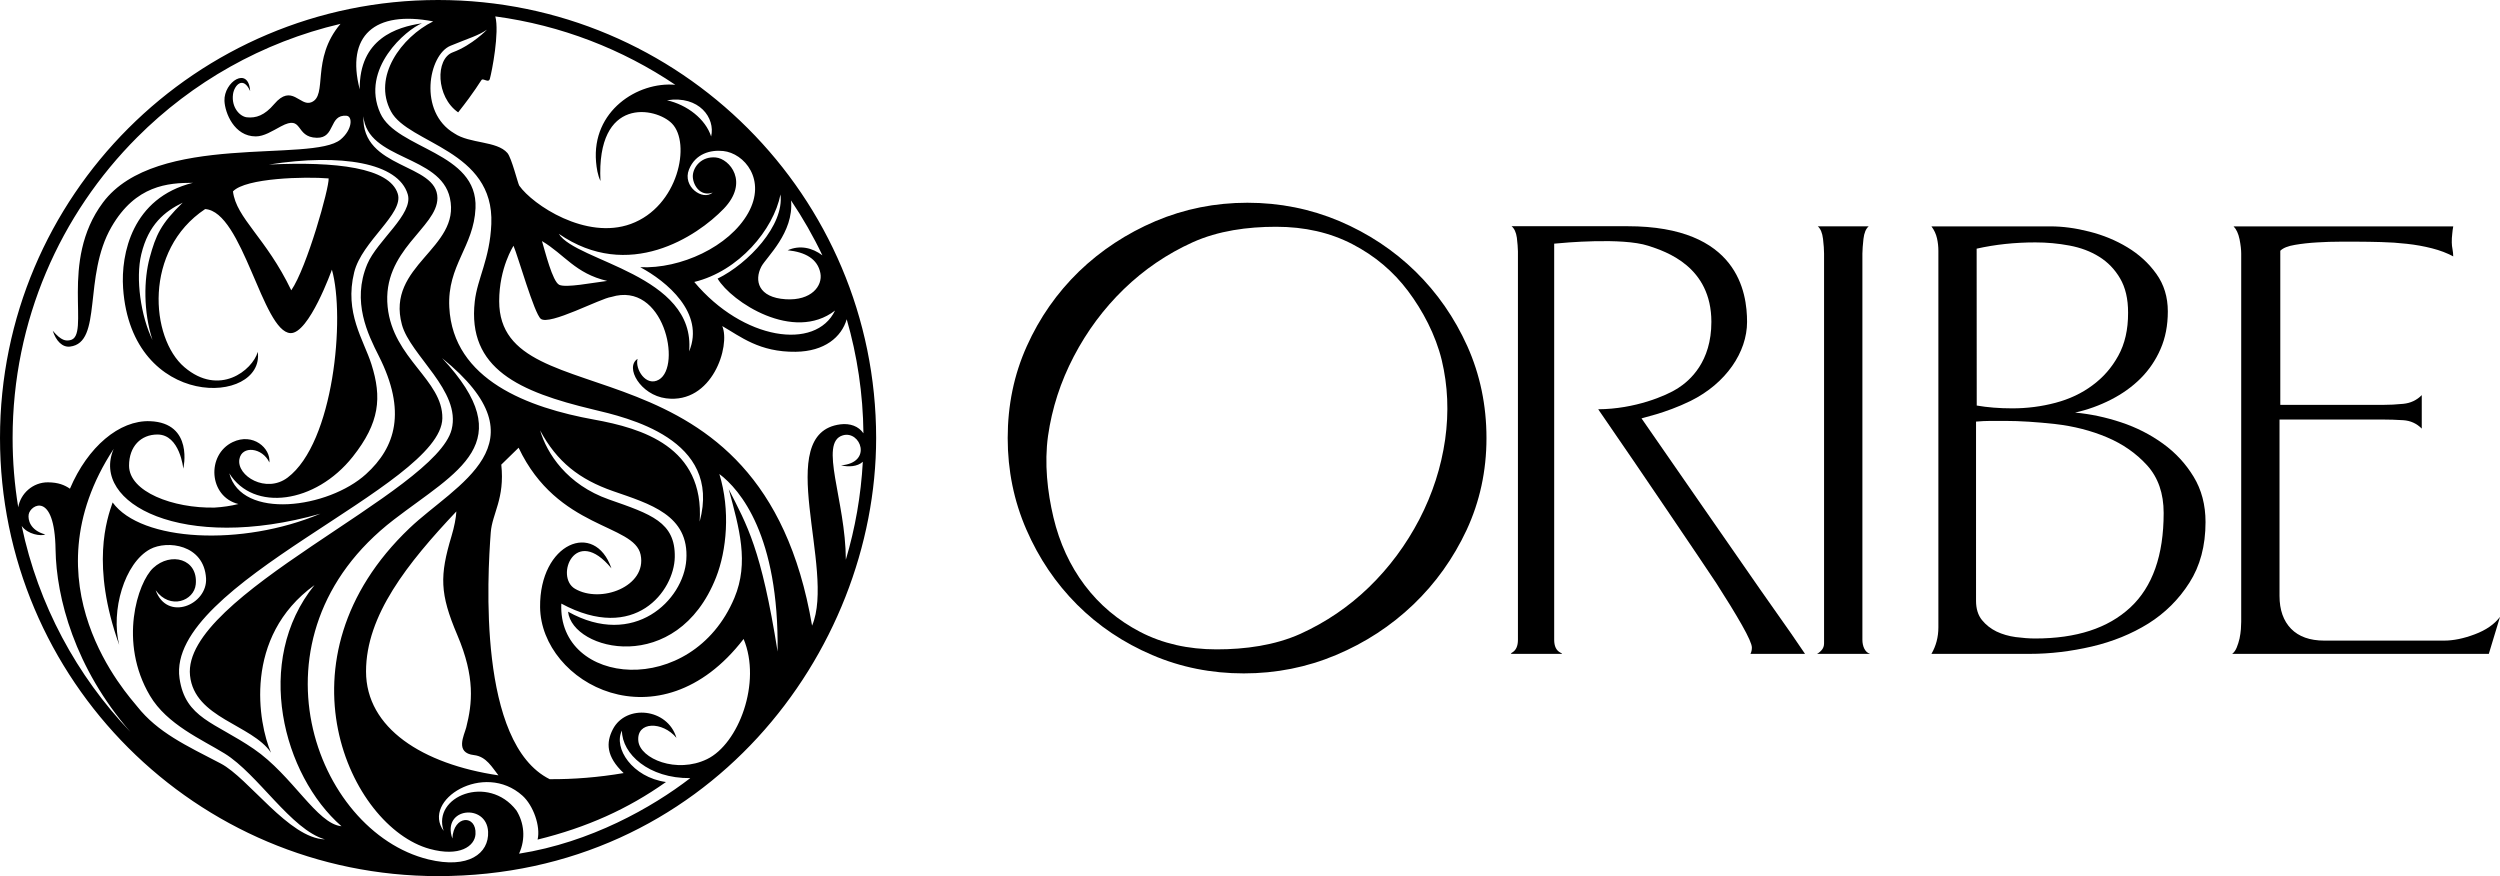<?xml version="1.0" encoding="utf-8"?>
<!-- Generator: Adobe Illustrator 16.0.0, SVG Export Plug-In . SVG Version: 6.00 Build 0)  -->
<!DOCTYPE svg PUBLIC "-//W3C//DTD SVG 1.1//EN" "http://www.w3.org/Graphics/SVG/1.1/DTD/svg11.dtd">
<svg version="1.1" id="Layer_1" xmlns="http://www.w3.org/2000/svg" xmlns:xlink="http://www.w3.org/1999/xlink" x="0px" y="0px"
	 width="247.641px" height="86.785px" viewBox="0 0 247.641 86.785" enable-background="new 0 0 247.641 86.785"
	 xml:space="preserve">
<path d="M43.395,0C19.429,0.001,0,19.427,0,43.389c0,23.968,19.43,43.396,43.396,43.396c26.559,0,43.388-22.141,43.392-43.396
	C86.783,19.427,67.356,0.001,43.395,0z M70.443,13.519c-0.565-1.735-2.365-3.125-4.373-3.588
	C69.264,9.435,70.876,11.698,70.443,13.519z M44.621,4.534c1.903-0.785,2.748-0.998,3.618-1.599c0,0-1.442,1.527-3.396,2.251
	c-1.727,0.64-1.669,4.416,0.541,5.945c1.725-2.185,2.139-2.997,2.317-3.212c0.179-0.209,0.693,0.343,0.822-0.11
	c0.204-0.717,0.962-4.604,0.541-6.184C55.598,2.506,61.662,4.88,66.892,8.4c-3.723-0.332-8.289,2.586-7.847,7.654
	c0.056,0.606,0.149,1.257,0.435,1.878c-0.421-8.435,5.496-7.319,7.083-5.696c1.903,1.942,0.651,8.22-4.078,9.948
	c-4.438,1.621-9.707-1.887-11.053-3.798c-0.134-0.219-0.758-2.758-1.172-3.232c-1.051-1.21-3.717-0.905-5.252-1.94
	C41.396,11.091,42.451,5.425,44.621,4.534z M42.909,2.118c-3.135,1.557-6.038,5.472-4.178,8.921
	c1.73,3.22,10.245,3.785,9.938,11.151c-0.145,3.478-1.385,5.392-1.64,7.669c-0.757,6.686,4.435,8.956,11.703,10.697
	c3.366,0.806,12.807,2.9,10.574,11.114c0.492-7.425-5.746-9.252-10.452-10.105c-6.475-1.173-13.979-3.904-14.348-11.128
	c-0.212-4.156,2.428-6.001,2.597-9.816c0.25-5.599-7.807-5.809-9.431-9.402c-2-4.429,2.59-8.312,4.124-8.91
	c-2.493,0.364-6.222,1.525-6.162,6.544C34.246,3.532,37.104,1.006,42.909,2.118z M37.52,35.254
	c2.777,5.493,1.664,9.053-1.265,11.711c-3.729,3.389-12.312,4.575-13.543-0.081c2.395,3.843,8.536,3.011,12.227-1.639
	c2.679-3.379,2.896-5.871,1.855-9.159c-0.767-2.424-2.706-5.096-1.709-9.116c0.761-3.079,4.938-5.801,4.318-7.777
	c-0.811-2.594-6.109-3.21-12.77-2.893c7.153-1.118,12.831-0.193,13.759,2.956c0.573,1.951-3.024,4.563-4.012,6.911
	C34.822,29.872,36.453,33.14,37.52,35.254z M32.553,17.673c0.075,0.886-2.146,8.822-3.701,11.084
	c-2.506-5.223-5.449-7.131-5.775-9.797C24.341,17.619,30.244,17.481,32.553,17.673z M1.249,43.389
	c0-11.638,4.719-22.169,12.349-29.799C19.042,8.14,25.974,4.18,33.73,2.362c-2.98,3.52-1.21,7.124-2.905,7.774
	c-1.121,0.433-1.918-1.881-3.665,0.176c-0.957,1.128-1.804,1.401-2.701,1.309c-0.689-0.073-1.552-0.964-1.378-2.284
	c0.114-0.873,0.999-1.873,1.699-0.314c-0.169-2.529-2.618-0.906-2.546,0.969c0.047,1.176,0.961,3.52,3.102,3.52
	c0.815,0,1.622-0.527,2.484-0.989c2.27-1.222,1.354,1.087,3.568,1.126c1.865,0.033,1.16-2.332,2.938-2.182
	c0.621,0.055,0.59,1.367-0.583,2.35c-2.798,2.344-18.285-0.785-23.542,6.241c-4.388,5.864-1.164,13.255-3.264,13.64
	c-0.406,0.076-0.846,0.085-1.714-0.938c0.331,1.024,0.962,1.663,1.712,1.573c3.261-0.39,1.26-6.943,4.112-11.862
	c2.393-4.133,5.604-4.362,8.059-4.362c-6.024,1.49-7.14,7.053-6.912,10.425c0.822,12.167,14.02,11.628,13.342,6.322
	c-0.538,1.841-3.825,4.449-7.266,1.518c-3.39-2.885-4.066-11.597,2.05-15.663c3.72,0.229,5.691,12.153,8.449,12.287
	c1.836,0.086,4.108-6.287,4.108-6.287c1.333,4.711,0.192,17.143-4.387,20.598c-2.13,1.605-5.065-0.166-4.777-1.824
	c0.242-1.389,2.285-1.152,2.972,0.328c0.142-1.42-1.63-2.98-3.637-2.019c-2.615,1.255-2.382,5.399,0.566,6.134
	c-0.738,0.184-1.525,0.303-2.362,0.352c-4.11,0.084-8.469-1.565-8.469-4.156c0-1.898,1.166-3.082,2.813-3.082
	c2.229,0,2.561,3.382,2.561,3.382s1.074-4.537-3.301-4.702c-3.028-0.114-6.164,2.533-7.928,6.688
	c-0.536-0.363-1.14-0.621-2.174-0.632c-1.507-0.01-2.721,1.113-2.949,2.472C1.439,48.014,1.249,45.723,1.249,43.389z M15.104,33.677
	c-1.157-2.363-1.688-6.079-1.109-8.49c0.708-2.951,2.315-4.243,4.102-5.113c-2.181,2.121-2.658,3.212-3.27,5.458
	C14.249,27.653,14.189,30.879,15.104,33.677z M2.15,52.1c0.593,0.846,1.928,1.03,2.337,0.842c-1.525-0.412-1.729-1.475-1.647-1.979
	c0.157-0.972,2.579-2.364,2.663,3.478c0.075,4.75,1.89,11.713,7.416,18.063C7.602,66.936,3.794,59.916,2.15,52.1z M21.856,75.626
	c-3.435-1.788-6.232-3.073-8.269-5.649c-0.86-1.088-11.127-12.105-2.324-25.518c-2.319,5.389,6.84,10.294,20.478,6.425
	c-7.758,3.277-17.75,2.777-20.585-1.114c-0.563,1.629-2.177,6.211,0.651,14.109c-0.846-3.375,0.513-8.107,3.068-9.484
	c1.674-0.899,5.334-0.479,5.536,2.887c0.155,2.615-3.852,4.33-4.993,1.184c1.434,1.98,3.812,1.045,3.973-0.582
	c0.247-2.529-2.47-3.249-4.215-1.624c-1.536,1.433-3.458,7.351-0.322,12.652c1.691,2.862,5.14,4.335,7.393,5.725
	c3.299,2.03,6.595,7.556,9.938,8.507C28.628,83.053,24.624,77.066,21.856,75.626z M25.137,74.184
	c-3.85-2.635-6.792-3.033-7.354-6.998c-1.338-9.426,25.924-18.984,26.034-25.749c0.06-3.803-4.892-5.896-5.419-11.041
	c-0.578-5.615,4.929-7.847,4.931-10.771c0.005-3.495-7.532-2.831-7.33-8.109c0.403,4.376,7.617,3.796,8.568,8.1
	c1.105,5.011-6.355,6.636-4.755,12.542c0.83,3.053,5.889,6.569,4.927,10.38c-1.582,6.271-26.744,16.428-25.916,24.375
	c0.438,4.239,6.126,4.836,8.022,7.644c-1.254-2.899-2.796-11.459,4.308-16.6c-6.099,7.531-3.109,18.846,2.674,23.887
	C31.396,81.619,28.984,76.816,25.137,74.184z M42.428,85.129c-11.245-2.753-18.438-22.098-3.419-33.65
	c6.278-4.83,12.656-7.566,4.781-16.007c10.461,8.486,1.327,12.507-3.222,16.845c-13.645,13.002-5.913,29.6,1.998,31.773
	c2.96,0.812,4.462-0.268,4.535-1.458c0.122-1.94-2.173-1.933-2.292,0.429c-1.082-3.09,3.411-3.509,3.541-0.67
	C48.45,84.541,46.402,86.102,42.428,85.129z M45.298,62.9c1.79,4.201,1.479,6.795,0.886,9.152c-0.197,0.773-1.162,2.531,0.773,2.746
	c1.227,0.139,1.801,1.239,2.417,2.006c-7.517-1.115-13.116-4.674-13.116-10.295c0-5.557,4.102-10.71,8.947-15.849
	c-0.03,0.629-0.207,1.539-0.478,2.437C43.549,57.025,43.552,58.792,45.298,62.9z M51.416,84.562
	c0.689-1.502,0.488-3.082-0.263-4.285c-2.792-3.633-8.375-1.395-7.205,2.027c-2.224-3.049,3.987-6.925,7.809-3.486
	c1.071,0.967,1.805,3.031,1.495,4.349c4.894-1.21,8.922-3.021,12.717-5.703c-3.331-0.468-5.237-3.366-4.362-5.092
	c0.005,2.306,2.658,4.749,6.771,4.705C64.59,79.99,58.506,83.443,51.416,84.562z M70.034,75.199
	c-3.013,1.462-6.617-0.043-6.802-1.787c-0.209-1.982,2.403-1.977,3.774-0.322c-0.877-2.957-5.005-3.354-6.299-0.851
	c-0.678,1.312-0.678,2.685,1.069,4.339c-2.479,0.423-4.949,0.62-7.325,0.605c-7.139-3.556-6.165-20.132-5.838-24.44
	c0.142-1.884,1.405-3.339,1.043-6.72l1.716-1.674c3.857,8.144,11.452,7.51,12.087,10.604c0.646,3.137-3.964,4.869-6.511,3.362
	c-2.01-1.188,0.028-6.377,3.62-2.015c-1.659-4.784-7.138-2.515-7.068,3.847c0.084,7.498,11.812,13.994,20.159,3.146
	C75.46,67.596,73.166,73.684,70.034,75.199z M72.187,48.459c1.041,3.874,2.029,7.262,0.56,10.766
	c-4.213,10.033-17.52,8.758-17.144,0.565c7.311,3.944,11.177-1.271,11.238-4.597c0.07-3.481-2.354-4.26-6.521-5.719
	c-4.163-1.465-6.149-4.562-6.819-6.843c1.669,3.121,3.902,4.86,7.229,6.019c3.64,1.268,7.552,2.363,7.255,6.795
	c-0.27,4.004-5.175,8.811-11.715,5.146c0.434,3.897,10.789,6.414,14.66-3.396c1.049-2.659,1.433-6.641,0.327-10.242
	c2.056,1.542,5.917,6.098,5.769,17.59C75.404,54.333,74.001,52.033,72.187,48.459z M83.785,55.441
	c-0.017-5.854-2.708-11.611-0.299-12.317c1.751-0.517,2.99,2.707-0.172,2.974c0.723,0.174,1.623,0.133,2.154-0.358
	C85.285,49.091,84.709,52.342,83.785,55.441z M83.872,31.623c1.04,3.592,1.617,7.381,1.657,11.299
	c-0.48-0.708-1.333-1.009-2.287-0.888c-6.782,0.87-0.436,14.366-2.801,19.942c-5.032-29.622-30.994-20.124-30.994-32.143
	c0-3.317,1.42-5.486,1.42-5.486c0.438,1.017,2.055,6.715,2.701,7.233c0.854,0.693,5.944-2.043,6.988-2.165
	c5.202-1.596,6.999,6.851,4.717,8.189c-1.278,0.75-2.393-1.048-2.118-2.056c-1.283,0.818,0.277,3.584,2.823,3.909
	c4.584,0.588,6.396-5.207,5.565-7.158c1.81,1.034,3.673,2.593,7.275,2.547C81.677,34.81,83.356,33.392,83.872,31.623z M53.685,23.88
	c2.236,1.325,3.294,3.209,6.463,3.948c-1.514,0.187-4.071,0.698-4.747,0.388C54.726,27.903,53.988,24.868,53.685,23.88z
	 M81.463,25.294c-1.012-0.763-2.239-1.039-3.44-0.503c1.736,0.176,2.968,0.846,3.242,2.267c0.24,1.254-0.891,2.745-3.438,2.585
	c-2.723-0.169-3.129-1.858-2.414-3.23c0.481-0.922,3.244-3.367,2.945-6.557C79.521,21.583,80.561,23.4,81.463,25.294z
	 M71.083,27.599c1.37,2.3,7.526,6.34,11.632,3.163c-1.918,4-9.118,2.935-13.944-2.832c4.42-1.07,7.853-5.192,8.541-8.67
	C77.701,22.308,74.128,26.108,71.083,27.599z M74.105,21.112c-1.872,3.33-6.697,5.538-10.687,5.355
	c2.586,1.375,6.434,4.542,4.844,8.342c0.683-7.617-11.204-8.875-12.911-11.65c6.911,4.776,13.7,0.264,16.342-2.484
	c2.539-2.644,0.583-4.952-0.797-5.078c-1.396-0.125-2.203,0.912-2.266,1.763c-0.062,0.844,0.669,2.177,1.966,1.717
	c-0.986,0.848-3.022-0.599-2.35-2.279c0.64-1.592,2.144-1.967,3.384-1.84C73.736,15.173,75.956,17.817,74.105,21.112z"/>
<path d="M140.212,26.893c-2.157-2.109-4.676-3.771-7.532-4.99c-2.871-1.211-5.912-1.82-9.117-1.82c-3.2,0-6.235,0.609-9.1,1.82
	c-2.857,1.219-5.395,2.881-7.584,4.99c-2.177,2.115-3.904,4.582-5.167,7.398c-1.269,2.814-1.893,5.851-1.893,9.105
	c0,3.202,0.618,6.23,1.854,9.068c1.236,2.845,2.915,5.321,5.022,7.431c2.113,2.11,4.592,3.774,7.438,4.989
	c2.833,1.216,5.861,1.82,9.073,1.82c3.199,0,6.247-0.604,9.136-1.82c2.89-1.215,5.438-2.879,7.647-4.989
	c2.208-2.11,3.969-4.58,5.287-7.392c1.306-2.813,1.969-5.854,1.969-9.107c0-3.254-0.638-6.292-1.896-9.105
	C144.079,31.475,142.37,29.008,140.212,26.893z M143.15,43.542c-0.392,2.729-1.237,5.36-2.55,7.897
	c-1.319,2.533-2.985,4.776-4.979,6.711c-2,1.939-4.266,3.479-6.796,4.631c-2.549,1.148-5.483,1.543-8.309,1.543
	c-2.833,0-5.363-0.579-7.571-1.727c-2.215-1.152-4.038-2.69-5.502-4.632c-1.458-1.938-2.487-4.176-3.092-6.709
	c-0.6-2.536-0.915-5.356-0.536-8.086c0.391-2.726,1.237-5.347,2.549-7.859c1.313-2.514,2.965-4.739,4.966-6.678
	c2.006-1.938,4.272-3.483,6.809-4.631c2.543-1.148,5.438-1.539,8.266-1.539c2.832,0,5.349,0.575,7.563,1.725
	c2.216,1.149,4.046,2.696,5.503,4.635c1.45,1.929,2.732,4.339,3.344,6.857C143.415,38.192,143.535,40.813,143.15,43.542z"/>
<path d="M184.482,63.38V25.116c0-0.365,0.044-0.847,0.105-1.447c0.07-0.6,0.241-1.014,0.519-1.25h-5.041
	c0.271,0.236,0.448,0.651,0.518,1.25c0.07,0.599,0.102,1.082,0.102,1.447v38.475c0,0.231,0.007,0.437-0.151,0.688
	c-0.12,0.183-0.354,0.397-0.542,0.49h5.186l0.05-0.011C184.721,64.616,184.482,63.984,184.482,63.38z"/>
<path d="M214.252,43.941c-1.244-0.898-2.625-1.604-4.146-2.107c-1.521-0.504-3.035-0.826-4.557-0.965
	c1.243-0.277,2.431-0.707,3.554-1.281c1.128-0.575,2.112-1.278,2.938-2.104c0.827-0.83,1.49-1.795,1.97-2.902
	c0.486-1.105,0.726-2.347,0.726-3.732c0-1.424-0.378-2.67-1.142-3.729c-0.758-1.061-1.718-1.932-2.864-2.623
	c-1.144-0.694-2.411-1.213-3.768-1.555c-1.356-0.348-2.638-0.518-3.83-0.518h-11.812c0.278,0.367,0.454,0.758,0.549,1.174
	c0.095,0.414,0.139,0.826,0.139,1.242v37.3c0,0.969-0.233,1.846-0.688,2.629h9.742c2.019,0,4.069-0.246,6.146-0.728
	c2.07-0.485,3.932-1.242,5.597-2.276c1.652-1.035,3.015-2.386,4.069-4.045c1.061-1.656,1.597-3.658,1.597-6.007
	c0-1.703-0.397-3.205-1.18-4.491C216.511,45.936,215.495,44.837,214.252,43.941z M201.613,24.012c1.149,0,2.278,0.103,3.382,0.312
	c1.104,0.206,2.088,0.575,2.935,1.104c0.857,0.53,1.546,1.243,2.075,2.143c0.529,0.898,0.802,2.037,0.795,3.416
	c0.007,1.66-0.321,3.076-0.966,4.244c-0.644,1.18-1.501,2.159-2.562,2.938c-1.047,0.786-2.277,1.364-3.653,1.729
	c-1.388,0.369-2.812,0.553-4.29,0.553c-1.288,0-2.461-0.095-3.521-0.279l-0.008-15.539C197.65,24.217,199.581,24.012,201.613,24.012
	z M211.022,60.175c-2.209,2.052-5.338,3.072-9.427,3.072c-0.6,0-1.243-0.052-1.932-0.14c-0.688-0.094-1.318-0.277-1.893-0.549
	c-0.567-0.277-1.06-0.662-1.445-1.139c-0.391-0.482-0.586-1.121-0.586-1.902V41.762c0.498-0.043,0.984-0.068,1.451-0.068h1.438
	c1.471,0,3.123,0.108,4.952,0.309c1.843,0.211,3.553,0.65,5.13,1.316c1.584,0.667,2.909,1.6,3.994,2.795
	c1.072,1.198,1.621,2.76,1.621,4.7C214.326,55.007,213.223,58.128,211.022,60.175z"/>
<path d="M245.146,62.831c-1.099,0.416-2.113,0.625-3.041,0.625h-11.874c-1.426,0-2.523-0.394-3.287-1.174
	c-0.757-0.779-1.143-1.867-1.143-3.246V41.557h10.229c0.643,0,1.331,0.023,2.031,0.066c0.72,0.049,1.331,0.326,1.83,0.834v-3.318
	c-0.499,0.508-1.11,0.791-1.83,0.863c-0.7,0.071-1.388,0.104-2.031,0.104h-10.152V24.84c0.277-0.279,0.765-0.473,1.458-0.586
	c0.688-0.117,1.419-0.199,2.201-0.242c0.789-0.049,1.54-0.072,2.278-0.072h1.734c0.688,0,1.457,0.016,2.31,0.037
	c0.858,0.02,1.71,0.078,2.556,0.174c0.858,0.092,1.685,0.242,2.492,0.447c0.801,0.205,1.501,0.473,2.101,0.799
	c0-0.234-0.03-0.461-0.068-0.695c-0.044-0.228-0.075-0.459-0.075-0.689c0-0.277,0.006-0.574,0.044-0.83
	c0.013-0.252,0.057-0.487,0.101-0.758h-21.761c0.272,0.271,0.474,0.701,0.593,1.275c0.113,0.576,0.164,1.051,0.164,1.416v36.472
	c0,0.189-0.012,0.43-0.03,0.732c-0.021,0.293-0.07,0.605-0.134,0.928c-0.074,0.322-0.17,0.621-0.282,0.896
	c-0.114,0.276-0.261,0.481-0.448,0.625h25.421l1.109-3.666C247.085,61.843,246.252,62.417,245.146,62.831z"/>
<polygon points="173.397,64.77 173.398,64.768 173.397,64.768 "/>
<path d="M177.425,62.758c-0.839-1.199-1.855-2.646-3.061-4.357c-1.199-1.709-10.19-14.696-11.761-16.958
	c0-0.039,2.34-0.493,4.857-1.727c3.528-1.744,5.598-4.851,5.598-7.826c0-2.896-0.877-9.482-11.837-9.482h-11.489
	c0.277,0.229,0.448,0.612,0.523,1.141c0.057,0.532,0.106,0.983,0.106,1.348v38.483c0,0.605-0.189,1.006-0.511,1.217
	c-0.229,0.144-0.271,0.172,0,0.172h4.726c0.246,0,0.183-0.028,0.007-0.115c-0.43-0.211-0.631-0.655-0.631-1.272V24.136
	c0.92-0.092,6.726-0.625,9.312,0.207c1.772,0.572,6.259,2.057,6.259,7.547c0,3.945-2.108,5.801-3.344,6.586
	c-1.143,0.726-4.228,2.044-7.868,2.064c0.367,0.504,0.934,1.385,1.805,2.631c0.882,1.247,8.877,13.04,9.899,14.604
	c1.009,1.57,1.854,2.942,2.522,4.119c0.669,1.18,0.997,1.928,0.997,2.25c0,0.23-0.044,0.439-0.138,0.623h5.401
	C178.712,64.625,178.245,63.959,177.425,62.758z"/>
</svg>
